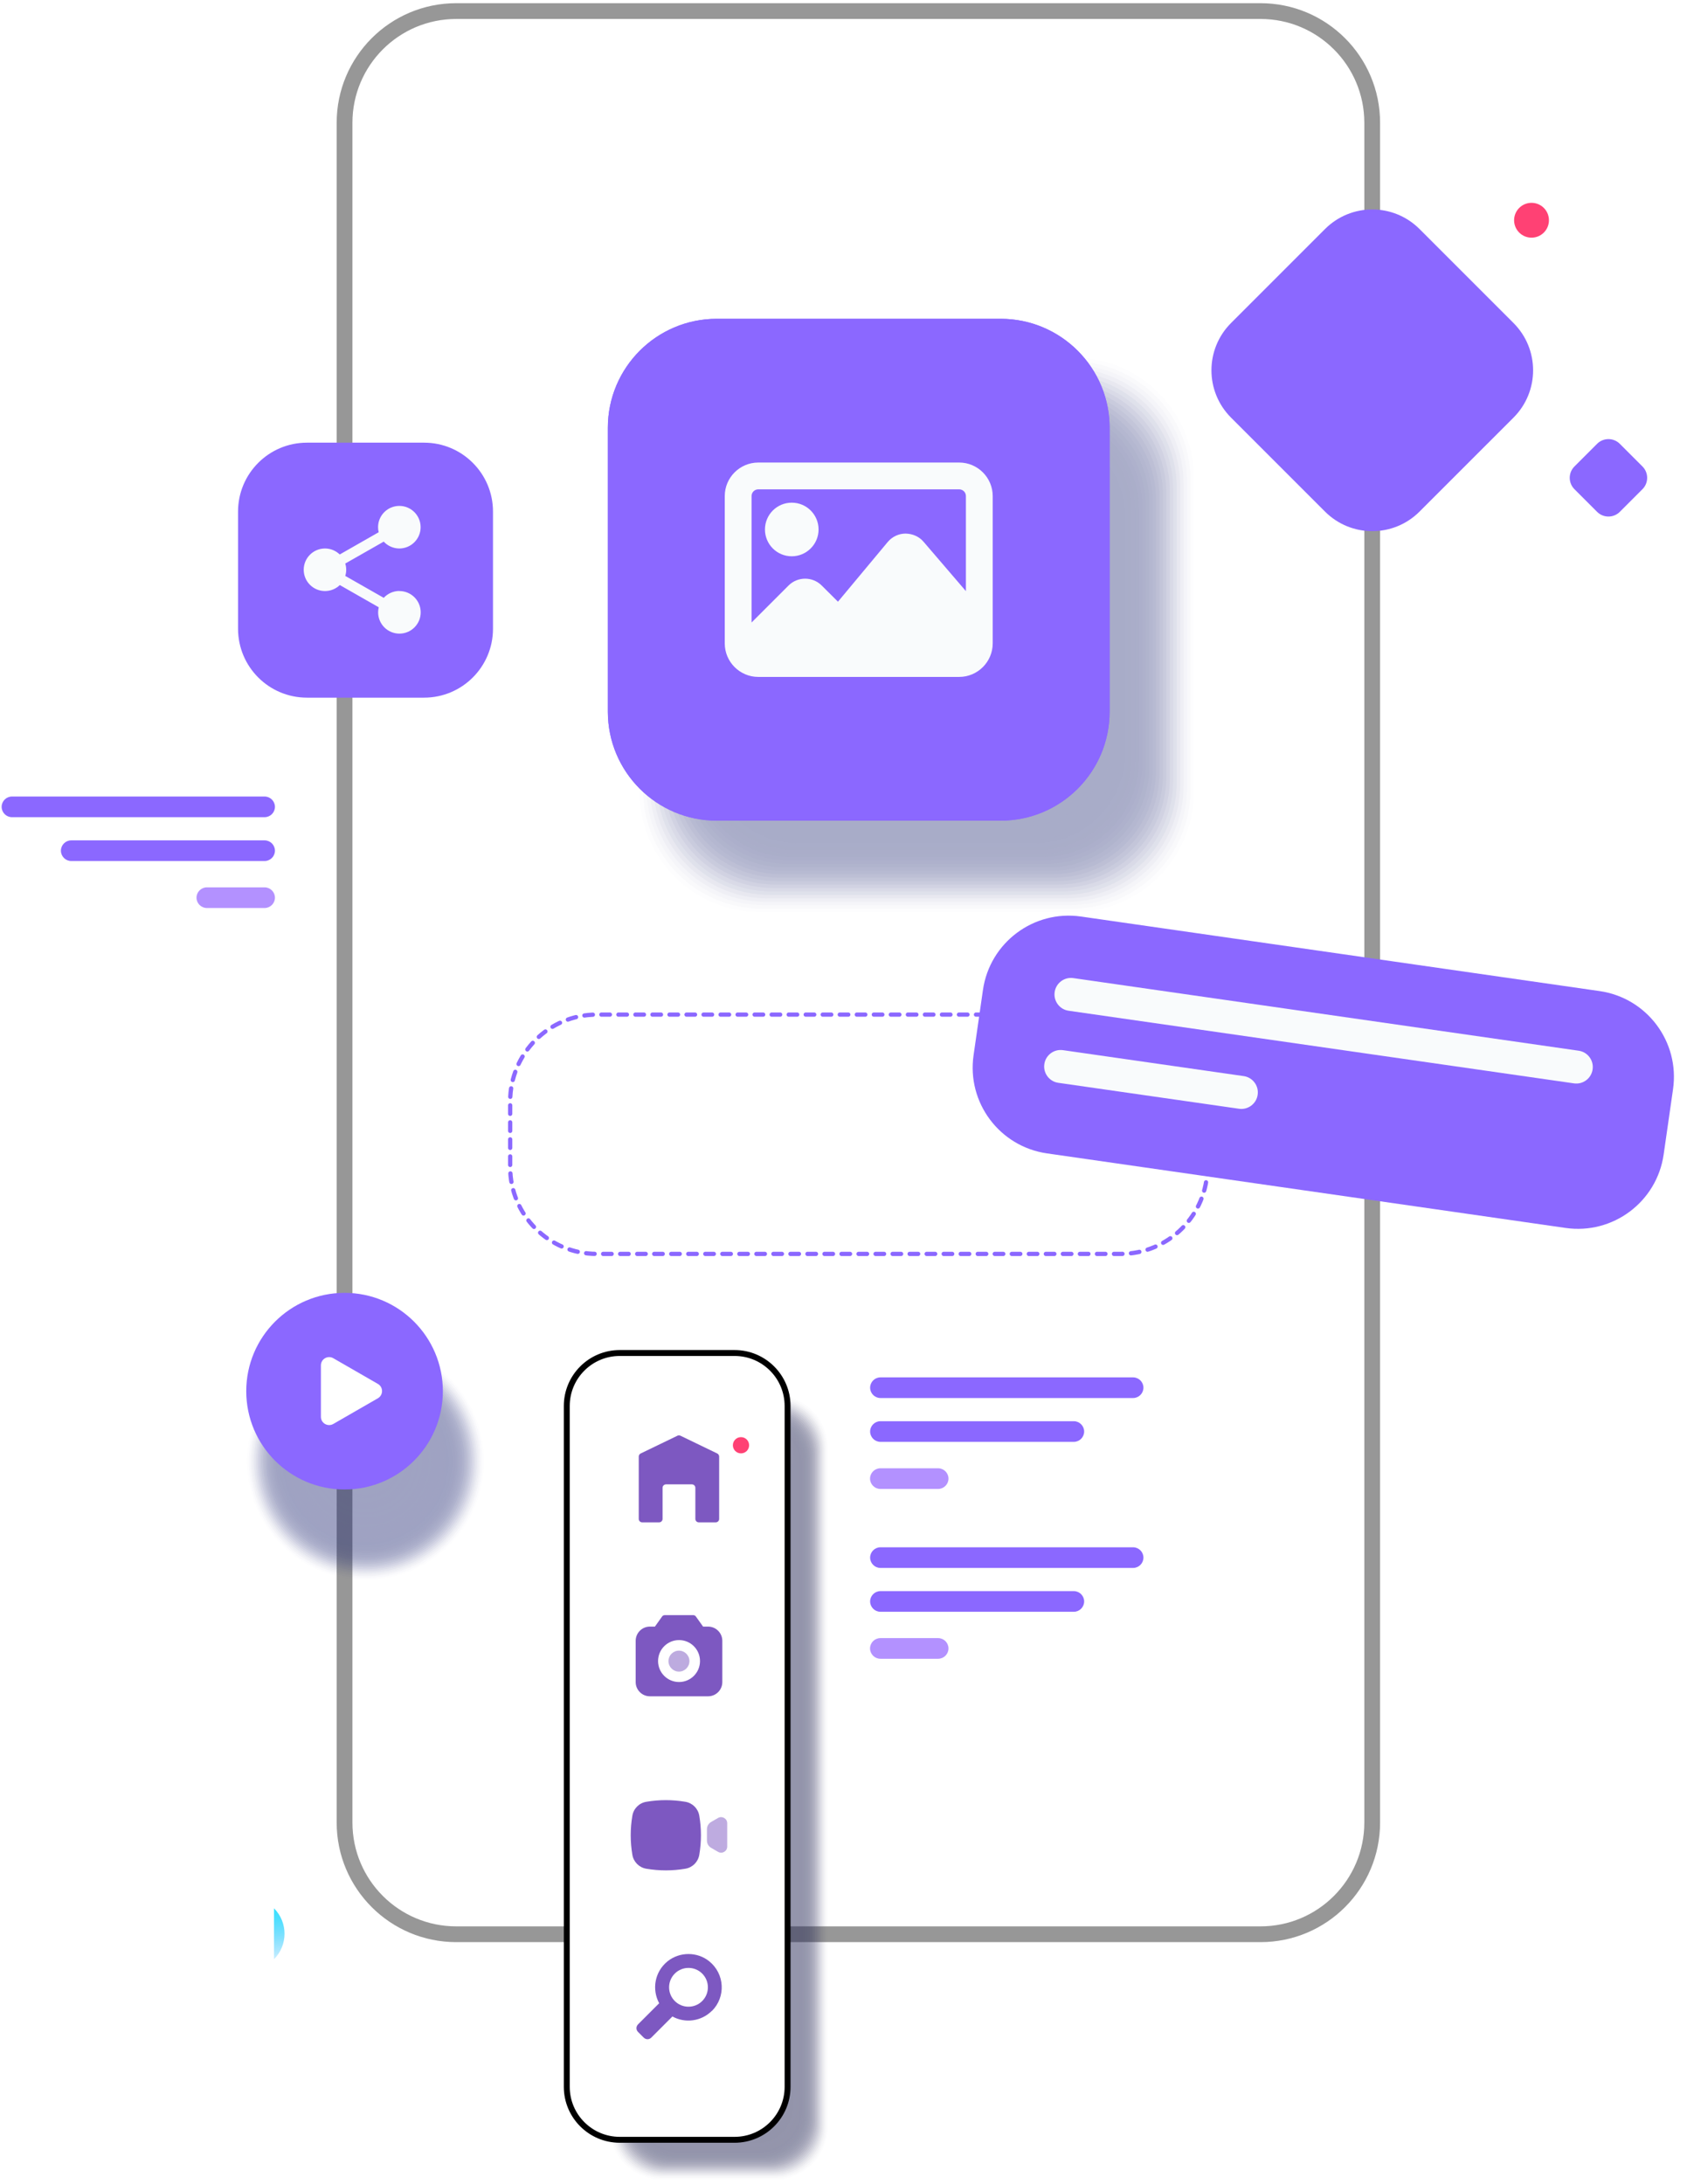 <svg width="214" height="277" viewBox="0 0 214 277" fill="none" xmlns="http://www.w3.org/2000/svg">
<path opacity="0.41" d="M159.897 1.405H57.877C50.051 1.405 43.707 7.749 43.707 15.575V231.155C43.707 238.981 50.051 245.325 57.877 245.325H159.897C167.723 245.325 174.067 238.981 174.067 231.155V15.575C174.067 7.749 167.723 1.405 159.897 1.405Z" stroke="black" stroke-width="2" stroke-miterlimit="10"/>
<path d="M168.079 29.05L156.158 40.972C152.846 44.284 152.846 49.653 156.158 52.965L168.079 64.886C171.391 68.198 176.76 68.198 180.072 64.886L191.994 52.965C195.305 49.653 195.305 44.284 191.994 40.972L180.072 29.05C176.76 25.738 171.391 25.738 168.079 29.05Z" fill="#8B68FF"/>
<path d="M202.593 56.291L199.722 59.162C198.925 59.958 198.925 61.25 199.722 62.047L202.593 64.918C203.39 65.714 204.681 65.714 205.478 64.918L208.349 62.047C209.145 61.25 209.145 59.958 208.349 59.162L205.478 56.291C204.681 55.494 203.39 55.494 202.593 56.291Z" fill="#8B68FF"/>
<path d="M34.757 242.035C36.537 243.815 36.537 246.705 34.757 248.495V242.035Z" fill="url(#paint0_linear_420_1982)"/>
<g style="mix-blend-mode:multiply" opacity="0.39">
<path opacity="0.02" d="M136.177 45.365H96.397C87.964 45.365 81.127 52.202 81.127 60.635V100.415C81.127 108.848 87.964 115.685 96.397 115.685H136.177C144.611 115.685 151.447 108.848 151.447 100.415V60.635C151.447 52.202 144.611 45.365 136.177 45.365Z" fill="#212972"/>
<path opacity="0.04" d="M135.937 45.805H96.647C88.319 45.805 81.567 52.557 81.567 60.885V100.175C81.567 108.504 88.319 115.255 96.647 115.255H135.937C144.266 115.255 151.017 108.504 151.017 100.175V60.885C151.017 52.557 144.266 45.805 135.937 45.805Z" fill="#212972"/>
<path opacity="0.06" d="M135.687 46.235H96.897C88.674 46.235 82.007 52.902 82.007 61.125V99.915C82.007 108.139 88.674 114.805 96.897 114.805H135.687C143.911 114.805 150.577 108.139 150.577 99.915V61.125C150.577 52.902 143.911 46.235 135.687 46.235Z" fill="#212972"/>
<path opacity="0.08" d="M135.437 46.675H97.137C89.019 46.675 82.437 53.257 82.437 61.375V99.675C82.437 107.794 89.019 114.375 97.137 114.375H135.437C143.556 114.375 150.137 107.794 150.137 99.675V61.375C150.137 53.257 143.556 46.675 135.437 46.675Z" fill="#212972"/>
<path opacity="0.1" d="M135.197 47.115H97.387C89.374 47.115 82.877 53.611 82.877 61.625V99.435C82.877 107.449 89.374 113.945 97.387 113.945H135.197C143.211 113.945 149.707 107.449 149.707 99.435V61.625C149.707 53.611 143.211 47.115 135.197 47.115Z" fill="#212972"/>
<path opacity="0.12" d="M134.957 47.545H97.637C89.728 47.545 83.317 53.956 83.317 61.865V99.185C83.317 107.094 89.728 113.505 97.637 113.505H134.957C142.866 113.505 149.277 107.094 149.277 99.185V61.865C149.277 53.956 142.866 47.545 134.957 47.545Z" fill="#212972"/>
<path opacity="0.14" d="M134.697 47.985H97.877C90.073 47.985 83.747 54.311 83.747 62.115V98.935C83.747 106.739 90.073 113.065 97.877 113.065H134.697C142.501 113.065 148.827 106.739 148.827 98.935V62.115C148.827 54.311 142.501 47.985 134.697 47.985Z" fill="#212972"/>
<path opacity="0.16" d="M134.457 48.415H98.127C90.428 48.415 84.187 54.656 84.187 62.355V98.685C84.187 106.384 90.428 112.625 98.127 112.625H134.457C142.156 112.625 148.397 106.384 148.397 98.685V62.355C148.397 54.656 142.156 48.415 134.457 48.415Z" fill="#212972"/>
<path opacity="0.18" d="M134.207 48.855H98.367C90.773 48.855 84.617 55.011 84.617 62.605V98.445C84.617 106.039 90.773 112.195 98.367 112.195H134.207C141.801 112.195 147.957 106.039 147.957 98.445V62.605C147.957 55.011 141.801 48.855 134.207 48.855Z" fill="#212972"/>
<path opacity="0.2" d="M133.967 49.295H98.617C91.128 49.295 85.057 55.366 85.057 62.855V98.205C85.057 105.694 91.128 111.765 98.617 111.765H133.967C141.456 111.765 147.527 105.694 147.527 98.205V62.855C147.527 55.366 141.456 49.295 133.967 49.295Z" fill="#212972"/>
<path opacity="0.22" d="M98.867 49.725H133.717C141.097 49.725 147.087 55.715 147.087 63.095V97.945C147.087 105.325 141.097 111.315 133.717 111.315H98.867C91.487 111.315 85.497 105.325 85.497 97.945V63.095C85.497 55.715 91.487 49.725 98.867 49.725Z" fill="#212972"/>
<path opacity="0.24" d="M133.467 50.165H99.107C91.828 50.165 85.927 56.066 85.927 63.345V97.705C85.927 104.984 91.828 110.885 99.107 110.885H133.467C140.746 110.885 146.647 104.984 146.647 97.705V63.345C146.647 56.066 140.746 50.165 133.467 50.165Z" fill="#212972"/>
<path opacity="0.25" d="M133.227 50.605H99.357C92.183 50.605 86.367 56.421 86.367 63.595V97.465C86.367 104.639 92.183 110.455 99.357 110.455H133.227C140.401 110.455 146.217 104.639 146.217 97.465V63.595C146.217 56.421 140.401 50.605 133.227 50.605Z" fill="#212972"/>
<path opacity="0.27" d="M132.987 51.035H99.607C92.538 51.035 86.807 56.766 86.807 63.835V97.215C86.807 104.284 92.538 110.015 99.607 110.015H132.987C140.056 110.015 145.787 104.284 145.787 97.215V63.835C145.787 56.766 140.056 51.035 132.987 51.035Z" fill="#212972"/>
<path opacity="0.29" d="M132.727 51.475H99.847C92.883 51.475 87.237 57.121 87.237 64.085V96.965C87.237 103.929 92.883 109.575 99.847 109.575H132.727C139.691 109.575 145.337 103.929 145.337 96.965V64.085C145.337 57.121 139.691 51.475 132.727 51.475Z" fill="#212972"/>
<path opacity="0.31" d="M132.477 51.905H100.107C93.242 51.905 87.677 57.47 87.677 64.335V96.705C87.677 103.57 93.242 109.135 100.107 109.135H132.477C139.342 109.135 144.907 103.57 144.907 96.705V64.335C144.907 57.47 139.342 51.905 132.477 51.905Z" fill="#212972"/>
<path opacity="0.33" d="M132.227 52.345H100.347C93.587 52.345 88.107 57.825 88.107 64.585V96.465C88.107 103.225 93.587 108.705 100.347 108.705H132.227C138.987 108.705 144.467 103.225 144.467 96.465V64.585C144.467 57.825 138.987 52.345 132.227 52.345Z" fill="#212972"/>
<path opacity="0.35" d="M131.987 52.785H100.597C93.942 52.785 88.547 58.18 88.547 64.835V96.225C88.547 102.88 93.942 108.275 100.597 108.275H131.987C138.642 108.275 144.037 102.88 144.037 96.225V64.835C144.037 58.18 138.642 52.785 131.987 52.785Z" fill="#212972"/>
<path opacity="0.37" d="M131.737 53.215H100.847C94.297 53.215 88.987 58.525 88.987 65.075V95.965C88.987 102.515 94.297 107.825 100.847 107.825H131.737C138.287 107.825 143.597 102.515 143.597 95.965V65.075C143.597 58.525 138.287 53.215 131.737 53.215Z" fill="#212972"/>
<path opacity="0.39" d="M131.487 53.655H101.087C94.642 53.655 89.417 58.88 89.417 65.325V95.725C89.417 102.17 94.642 107.395 101.087 107.395H131.487C137.932 107.395 143.157 102.17 143.157 95.725V65.325C143.157 58.88 137.932 53.655 131.487 53.655Z" fill="#212972"/>
<path opacity="0.41" d="M131.247 54.095H101.337C94.997 54.095 89.857 59.235 89.857 65.575V95.485C89.857 101.825 94.997 106.965 101.337 106.965H131.247C137.587 106.965 142.727 101.825 142.727 95.485V65.575C142.727 59.235 137.587 54.095 131.247 54.095Z" fill="#212972"/>
<path opacity="0.43" d="M131.007 54.525H101.587C95.352 54.525 90.297 59.58 90.297 65.815V95.235C90.297 101.47 95.352 106.525 101.587 106.525H131.007C137.242 106.525 142.297 101.47 142.297 95.235V65.815C142.297 59.58 137.242 54.525 131.007 54.525Z" fill="#212972"/>
<path opacity="0.45" d="M130.747 54.965H101.827C95.697 54.965 90.727 59.935 90.727 66.065V94.985C90.727 101.115 95.697 106.085 101.827 106.085H130.747C136.878 106.085 141.847 101.115 141.847 94.985V66.065C141.847 59.935 136.878 54.965 130.747 54.965Z" fill="#212972"/>
<path opacity="0.47" d="M130.507 55.395H102.077C96.052 55.395 91.167 60.28 91.167 66.305V94.735C91.167 100.76 96.052 105.645 102.077 105.645H130.507C136.533 105.645 141.417 100.76 141.417 94.735V66.305C141.417 60.28 136.533 55.395 130.507 55.395Z" fill="#212972"/>
<path opacity="0.49" d="M130.257 55.835H102.317C96.397 55.835 91.597 60.635 91.597 66.555V94.495C91.597 100.416 96.397 105.215 102.317 105.215H130.257C136.178 105.215 140.977 100.416 140.977 94.495V66.555C140.977 60.635 136.178 55.835 130.257 55.835Z" fill="#212972"/>
<path opacity="0.51" d="M130.017 56.275H102.567C96.752 56.275 92.037 60.989 92.037 66.805V94.255C92.037 100.071 96.752 104.785 102.567 104.785H130.017C135.833 104.785 140.547 100.071 140.547 94.255V66.805C140.547 60.989 135.833 56.275 130.017 56.275Z" fill="#212972"/>
<path opacity="0.53" d="M129.767 56.705H102.817C97.107 56.705 92.477 61.334 92.477 67.045V93.995C92.477 99.706 97.107 104.335 102.817 104.335H129.767C135.478 104.335 140.107 99.706 140.107 93.995V67.045C140.107 61.334 135.478 56.705 129.767 56.705Z" fill="#212972"/>
<path opacity="0.55" d="M129.517 57.145H103.057C97.451 57.145 92.907 61.689 92.907 67.295V93.755C92.907 99.361 97.451 103.905 103.057 103.905H129.517C135.123 103.905 139.667 99.361 139.667 93.755V67.295C139.667 61.689 135.123 57.145 129.517 57.145Z" fill="#212972"/>
<path opacity="0.57" d="M129.277 57.585H103.307C97.806 57.585 93.347 62.044 93.347 67.545V93.515C93.347 99.016 97.806 103.475 103.307 103.475H129.277C134.778 103.475 139.237 99.016 139.237 93.515V67.545C139.237 62.044 134.778 57.585 129.277 57.585Z" fill="#212972"/>
<path opacity="0.59" d="M129.037 58.015H103.557C98.161 58.015 93.787 62.389 93.787 67.785V93.265C93.787 98.661 98.161 103.035 103.557 103.035H129.037C134.433 103.035 138.807 98.661 138.807 93.265V67.785C138.807 62.389 134.433 58.015 129.037 58.015Z" fill="#212972"/>
<path opacity="0.61" d="M128.787 58.455H103.797C98.506 58.455 94.217 62.744 94.217 68.035V93.025C94.217 98.316 98.506 102.605 103.797 102.605H128.787C134.078 102.605 138.367 98.316 138.367 93.025V68.035C138.367 62.744 134.078 58.455 128.787 58.455Z" fill="#212972"/>
<path opacity="0.63" d="M128.537 58.885H104.047C98.861 58.885 94.657 63.089 94.657 68.275V92.765C94.657 97.951 98.861 102.155 104.047 102.155H128.537C133.723 102.155 137.927 97.951 137.927 92.765V68.275C137.927 63.089 133.723 58.885 128.537 58.885Z" fill="#212972"/>
<path opacity="0.65" d="M128.277 59.325H104.297C99.211 59.325 95.087 63.449 95.087 68.535V92.515C95.087 97.602 99.211 101.725 104.297 101.725H128.277C133.364 101.725 137.487 97.602 137.487 92.515V68.535C137.487 63.449 133.364 59.325 128.277 59.325Z" fill="#212972"/>
<path opacity="0.67" d="M128.037 59.765H104.547C99.566 59.765 95.527 63.803 95.527 68.785V92.275C95.527 97.257 99.566 101.295 104.547 101.295H128.037C133.019 101.295 137.057 97.257 137.057 92.275V68.785C137.057 63.803 133.019 59.765 128.037 59.765Z" fill="#212972"/>
<path opacity="0.69" d="M127.797 60.195H104.797C99.921 60.195 95.967 64.148 95.967 69.025V92.025C95.967 96.902 99.921 100.855 104.797 100.855H127.797C132.674 100.855 136.627 96.902 136.627 92.025V69.025C136.627 64.148 132.674 60.195 127.797 60.195Z" fill="#212972"/>
<path opacity="0.71" d="M127.537 60.635H105.037C100.265 60.635 96.397 64.503 96.397 69.275V91.775C96.397 96.547 100.265 100.415 105.037 100.415H127.537C132.309 100.415 136.177 96.547 136.177 91.775V69.275C136.177 64.503 132.309 60.635 127.537 60.635Z" fill="#212972"/>
<path opacity="0.73" d="M127.297 61.075H105.287C100.62 61.075 96.837 64.858 96.837 69.525V91.535C96.837 96.202 100.62 99.985 105.287 99.985H127.297C131.964 99.985 135.747 96.202 135.747 91.535V69.525C135.747 64.858 131.964 61.075 127.297 61.075Z" fill="#212972"/>
<path opacity="0.75" d="M127.057 61.505H105.537C100.975 61.505 97.277 65.203 97.277 69.765V91.285C97.277 95.847 100.975 99.545 105.537 99.545H127.057C131.619 99.545 135.317 95.847 135.317 91.285V69.765C135.317 65.203 131.619 61.505 127.057 61.505Z" fill="#212972"/>
<path opacity="0.76" d="M126.807 61.945H105.777C101.32 61.945 97.707 65.558 97.707 70.015V91.045C97.707 95.502 101.32 99.115 105.777 99.115H126.807C131.264 99.115 134.877 95.502 134.877 91.045V70.015C134.877 65.558 131.264 61.945 126.807 61.945Z" fill="#212972"/>
<path opacity="0.78" d="M126.557 62.375H106.027C101.675 62.375 98.147 65.903 98.147 70.255V90.785C98.147 95.137 101.675 98.665 106.027 98.665H126.557C130.909 98.665 134.437 95.137 134.437 90.785V70.255C134.437 65.903 130.909 62.375 126.557 62.375Z" fill="#212972"/>
<path opacity="0.8" d="M126.307 62.815H106.267C102.02 62.815 98.577 66.258 98.577 70.505V90.545C98.577 94.792 102.02 98.235 106.267 98.235H126.307C130.554 98.235 133.997 94.792 133.997 90.545V70.505C133.997 66.258 130.554 62.815 126.307 62.815Z" fill="#212972"/>
<path opacity="0.82" d="M126.067 63.255H106.517C102.375 63.255 99.017 66.613 99.017 70.755V90.305C99.017 94.447 102.375 97.805 106.517 97.805H126.067C130.209 97.805 133.567 94.447 133.567 90.305V70.755C133.567 66.613 130.209 63.255 126.067 63.255Z" fill="#212972"/>
<path opacity="0.84" d="M125.827 63.685H106.767C102.73 63.685 99.457 66.958 99.457 70.995V90.055C99.457 94.092 102.73 97.365 106.767 97.365H125.827C129.864 97.365 133.137 94.092 133.137 90.055V70.995C133.137 66.958 129.864 63.685 125.827 63.685Z" fill="#212972"/>
<path opacity="0.86" d="M125.567 64.125H107.007C103.075 64.125 99.887 67.313 99.887 71.245V89.805C99.887 93.737 103.075 96.925 107.007 96.925H125.567C129.499 96.925 132.687 93.737 132.687 89.805V71.245C132.687 67.313 129.499 64.125 125.567 64.125Z" fill="#212972"/>
<path opacity="0.88" d="M125.327 64.565H107.257C103.43 64.565 100.327 67.668 100.327 71.495V89.565C100.327 93.392 103.43 96.495 107.257 96.495H125.327C129.154 96.495 132.257 93.392 132.257 89.565V71.495C132.257 67.668 129.154 64.565 125.327 64.565Z" fill="#212972"/>
<path opacity="0.9" d="M125.087 64.995H107.507C103.785 64.995 100.767 68.013 100.767 71.735V89.315C100.767 93.037 103.785 96.055 107.507 96.055H125.087C128.81 96.055 131.827 93.037 131.827 89.315V71.735C131.827 68.013 128.81 64.995 125.087 64.995Z" fill="#212972"/>
<path opacity="0.92" d="M124.837 65.435H107.747C104.13 65.435 101.197 68.368 101.197 71.985V89.075C101.197 92.692 104.13 95.625 107.747 95.625H124.837C128.455 95.625 131.387 92.692 131.387 89.075V71.985C131.387 68.368 128.455 65.435 124.837 65.435Z" fill="#212972"/>
<path opacity="0.94" d="M124.587 65.865H107.997C104.485 65.865 101.637 68.713 101.637 72.225V88.815C101.637 92.328 104.485 95.175 107.997 95.175H124.587C128.1 95.175 130.947 92.328 130.947 88.815V72.225C130.947 68.713 128.1 65.865 124.587 65.865Z" fill="#212972"/>
<path opacity="0.96" d="M124.337 66.305H108.237C104.83 66.305 102.067 69.067 102.067 72.475V88.575C102.067 91.983 104.83 94.745 108.237 94.745H124.337C127.745 94.745 130.507 91.983 130.507 88.575V72.475C130.507 69.067 127.745 66.305 124.337 66.305Z" fill="#212972"/>
<path opacity="0.98" d="M124.087 66.745H108.497C105.189 66.745 102.507 69.427 102.507 72.735V88.325C102.507 91.633 105.189 94.315 108.497 94.315H124.087C127.395 94.315 130.077 91.633 130.077 88.325V72.735C130.077 69.427 127.395 66.745 124.087 66.745Z" fill="#212972"/>
<path d="M123.847 67.175H108.747C105.544 67.175 102.947 69.772 102.947 72.975V88.075C102.947 91.278 105.544 93.875 108.747 93.875H123.847C127.05 93.875 129.647 91.278 129.647 88.075V72.975C129.647 69.772 127.05 67.175 123.847 67.175Z" fill="#212972"/>
</g>
<path d="M126.937 40.435H90.927C83.295 40.435 77.107 46.623 77.107 54.255V90.265C77.107 97.898 83.295 104.085 90.927 104.085H126.937C134.57 104.085 140.757 97.898 140.757 90.265V54.255C140.757 46.623 134.57 40.435 126.937 40.435Z" fill="#8B68FF"/>
<g filter="url(#filter0_f_420_1982)">
<path d="M126.937 40.435H90.927C83.295 40.435 77.107 46.623 77.107 54.255V90.265C77.107 97.898 83.295 104.085 90.927 104.085H126.937C134.57 104.085 140.757 97.898 140.757 90.265V54.255C140.757 46.623 134.57 40.435 126.937 40.435Z" fill="#8B68FF"/>
</g>
<path d="M100.437 70.555C102.307 70.555 103.837 69.035 103.837 67.155C103.837 65.275 102.317 63.755 100.437 63.755C98.557 63.755 97.037 65.275 97.037 67.155C97.037 69.035 98.557 70.555 100.437 70.555Z" fill="#F9FBFC"/>
<path d="M121.677 58.665H96.187C93.847 58.665 91.937 60.575 91.937 62.915V81.605C91.937 83.945 93.847 85.855 96.187 85.855H121.677C124.017 85.855 125.927 83.945 125.927 81.605V62.915C125.927 60.575 124.017 58.665 121.677 58.665ZM96.187 62.065H121.677C122.147 62.065 122.527 62.445 122.527 62.915V74.975L117.157 68.715C116.587 68.045 115.767 67.695 114.877 67.675C113.997 67.675 113.167 68.075 112.607 68.745L106.297 76.315L104.237 74.265C103.077 73.105 101.187 73.105 100.027 74.265L95.337 78.955V62.915C95.337 62.445 95.717 62.065 96.187 62.065Z" fill="#F9FBFC"/>
<path d="M53.797 56.145H38.937C34.11 56.145 30.197 60.058 30.197 64.885V79.745C30.197 84.572 34.11 88.485 38.937 88.485H53.797C58.624 88.485 62.537 84.572 62.537 79.745V64.885C62.537 60.058 58.624 56.145 53.797 56.145Z" fill="#8B68FF"/>
<path d="M50.657 74.955C49.877 74.955 49.167 75.295 48.677 75.825L43.797 73.045C43.877 72.795 43.917 72.535 43.917 72.265C43.917 71.995 43.877 71.725 43.797 71.475L48.677 68.695C49.167 69.225 49.877 69.565 50.657 69.565C52.147 69.565 53.357 68.355 53.357 66.865C53.357 65.375 52.147 64.165 50.657 64.165C49.167 64.165 47.957 65.375 47.957 66.865C47.957 67.085 47.987 67.295 48.037 67.505L43.097 70.325C42.607 69.855 41.947 69.565 41.227 69.565C39.737 69.565 38.527 70.775 38.527 72.265C38.527 73.755 39.737 74.965 41.227 74.965C41.957 74.965 42.617 74.675 43.107 74.205L48.047 77.025C47.997 77.235 47.967 77.445 47.967 77.665C47.967 79.155 49.177 80.365 50.667 80.365C52.157 80.365 53.367 79.155 53.367 77.665C53.367 76.175 52.157 74.965 50.667 74.965L50.657 74.955Z" fill="#F9FBFC"/>
<path d="M194.277 30.145C195.498 30.145 196.487 29.155 196.487 27.935C196.487 26.714 195.498 25.725 194.277 25.725C193.057 25.725 192.067 26.714 192.067 27.935C192.067 29.155 193.057 30.145 194.277 30.145Z" fill="#FF4174"/>
<g style="mix-blend-mode:multiply" opacity="0.43">
<path opacity="0.02" d="M46.367 200.375C54.662 200.375 61.387 193.65 61.387 185.355C61.387 177.06 54.662 170.335 46.367 170.335C38.072 170.335 31.347 177.06 31.347 185.355C31.347 193.65 38.072 200.375 46.367 200.375Z" fill="#212972"/>
<path opacity="0.04" d="M46.367 200.155C54.541 200.155 61.167 193.529 61.167 185.355C61.167 177.181 54.541 170.555 46.367 170.555C38.193 170.555 31.567 177.181 31.567 185.355C31.567 193.529 38.193 200.155 46.367 200.155Z" fill="#212972"/>
<path opacity="0.06" d="M46.367 199.925C54.414 199.925 60.937 193.402 60.937 185.355C60.937 177.308 54.414 170.785 46.367 170.785C38.32 170.785 31.797 177.308 31.797 185.355C31.797 193.402 38.32 199.925 46.367 199.925Z" fill="#212972"/>
<path opacity="0.08" d="M46.367 199.705C54.292 199.705 60.717 193.28 60.717 185.355C60.717 177.43 54.292 171.005 46.367 171.005C38.442 171.005 32.017 177.43 32.017 185.355C32.017 193.28 38.442 199.705 46.367 199.705Z" fill="#212972"/>
<path opacity="0.1" d="M46.367 199.485C54.171 199.485 60.497 193.159 60.497 185.355C60.497 177.551 54.171 171.225 46.367 171.225C38.563 171.225 32.237 177.551 32.237 185.355C32.237 193.159 38.563 199.485 46.367 199.485Z" fill="#212972"/>
<path opacity="0.12" d="M46.367 199.255C54.044 199.255 60.267 193.032 60.267 185.355C60.267 177.678 54.044 171.455 46.367 171.455C38.69 171.455 32.467 177.678 32.467 185.355C32.467 193.032 38.69 199.255 46.367 199.255Z" fill="#212972"/>
<path opacity="0.14" d="M46.367 199.035C53.922 199.035 60.047 192.91 60.047 185.355C60.047 177.8 53.922 171.675 46.367 171.675C38.812 171.675 32.687 177.8 32.687 185.355C32.687 192.91 38.812 199.035 46.367 199.035Z" fill="#212972"/>
<path opacity="0.16" d="M46.367 198.805C53.795 198.805 59.817 192.783 59.817 185.355C59.817 177.927 53.795 171.905 46.367 171.905C38.939 171.905 32.917 177.927 32.917 185.355C32.917 192.783 38.939 198.805 46.367 198.805Z" fill="#212972"/>
<path opacity="0.18" d="M46.367 198.585C53.674 198.585 59.597 192.662 59.597 185.355C59.597 178.048 53.674 172.125 46.367 172.125C39.06 172.125 33.137 178.048 33.137 185.355C33.137 192.662 39.06 198.585 46.367 198.585Z" fill="#212972"/>
<path opacity="0.2" d="M46.367 198.355C53.547 198.355 59.367 192.535 59.367 185.355C59.367 178.175 53.547 172.355 46.367 172.355C39.187 172.355 33.367 178.175 33.367 185.355C33.367 192.535 39.187 198.355 46.367 198.355Z" fill="#212972"/>
<path opacity="0.22" d="M46.367 198.135C53.425 198.135 59.147 192.413 59.147 185.355C59.147 178.297 53.425 172.575 46.367 172.575C39.309 172.575 33.587 178.297 33.587 185.355C33.587 192.413 39.309 198.135 46.367 198.135Z" fill="#212972"/>
<path opacity="0.24" d="M46.367 197.915C53.304 197.915 58.927 192.292 58.927 185.355C58.927 178.418 53.304 172.795 46.367 172.795C39.43 172.795 33.807 178.418 33.807 185.355C33.807 192.292 39.43 197.915 46.367 197.915Z" fill="#212972"/>
<path opacity="0.25" d="M46.367 197.685C53.177 197.685 58.697 192.165 58.697 185.355C58.697 178.545 53.177 173.025 46.367 173.025C39.557 173.025 34.037 178.545 34.037 185.355C34.037 192.165 39.557 197.685 46.367 197.685Z" fill="#212972"/>
<path opacity="0.27" d="M46.367 197.465C53.055 197.465 58.477 192.043 58.477 185.355C58.477 178.667 53.055 173.245 46.367 173.245C39.679 173.245 34.257 178.667 34.257 185.355C34.257 192.043 39.679 197.465 46.367 197.465Z" fill="#212972"/>
<path opacity="0.29" d="M46.367 197.235C52.928 197.235 58.247 191.916 58.247 185.355C58.247 178.794 52.928 173.475 46.367 173.475C39.806 173.475 34.487 178.794 34.487 185.355C34.487 191.916 39.806 197.235 46.367 197.235Z" fill="#212972"/>
<path opacity="0.31" d="M46.367 197.015C52.807 197.015 58.027 191.795 58.027 185.355C58.027 178.915 52.807 173.695 46.367 173.695C39.928 173.695 34.707 178.915 34.707 185.355C34.707 191.795 39.928 197.015 46.367 197.015Z" fill="#212972"/>
<path opacity="0.33" d="M46.367 196.785C52.68 196.785 57.797 191.668 57.797 185.355C57.797 179.042 52.68 173.925 46.367 173.925C40.054 173.925 34.937 179.042 34.937 185.355C34.937 191.668 40.054 196.785 46.367 196.785Z" fill="#212972"/>
<path opacity="0.35" d="M46.367 196.565C52.558 196.565 57.577 191.546 57.577 185.355C57.577 179.164 52.558 174.145 46.367 174.145C40.176 174.145 35.157 179.164 35.157 185.355C35.157 191.546 40.176 196.565 46.367 196.565Z" fill="#212972"/>
<path opacity="0.37" d="M46.367 196.345C52.437 196.345 57.357 191.425 57.357 185.355C57.357 179.285 52.437 174.365 46.367 174.365C40.297 174.365 35.377 179.285 35.377 185.355C35.377 191.425 40.297 196.345 46.367 196.345Z" fill="#212972"/>
<path opacity="0.39" d="M46.367 196.115C52.31 196.115 57.127 191.298 57.127 185.355C57.127 179.413 52.31 174.595 46.367 174.595C40.425 174.595 35.607 179.413 35.607 185.355C35.607 191.298 40.425 196.115 46.367 196.115Z" fill="#212972"/>
<path opacity="0.41" d="M46.367 195.895C52.188 195.895 56.907 191.176 56.907 185.355C56.907 179.534 52.188 174.815 46.367 174.815C40.546 174.815 35.827 179.534 35.827 185.355C35.827 191.176 40.546 195.895 46.367 195.895Z" fill="#212972"/>
<path opacity="0.43" d="M46.367 195.665C52.061 195.665 56.677 191.049 56.677 185.355C56.677 179.661 52.061 175.045 46.367 175.045C40.673 175.045 36.057 179.661 36.057 185.355C36.057 191.049 40.673 195.665 46.367 195.665Z" fill="#212972"/>
<path opacity="0.45" d="M46.367 195.445C51.94 195.445 56.457 190.928 56.457 185.355C56.457 179.783 51.94 175.265 46.367 175.265C40.794 175.265 36.277 179.783 36.277 185.355C36.277 190.928 40.794 195.445 46.367 195.445Z" fill="#212972"/>
<path opacity="0.47" d="M46.367 195.225C51.818 195.225 56.237 190.806 56.237 185.355C56.237 179.904 51.818 175.485 46.367 175.485C40.916 175.485 36.497 179.904 36.497 185.355C36.497 190.806 40.916 195.225 46.367 195.225Z" fill="#212972"/>
<path opacity="0.49" d="M46.367 194.995C51.691 194.995 56.007 190.679 56.007 185.355C56.007 180.031 51.691 175.715 46.367 175.715C41.043 175.715 36.727 180.031 36.727 185.355C36.727 190.679 41.043 194.995 46.367 194.995Z" fill="#212972"/>
<path opacity="0.51" d="M46.367 194.775C51.57 194.775 55.787 190.558 55.787 185.355C55.787 180.153 51.57 175.935 46.367 175.935C41.165 175.935 36.947 180.153 36.947 185.355C36.947 190.558 41.165 194.775 46.367 194.775Z" fill="#212972"/>
<path opacity="0.53" d="M46.367 194.545C51.443 194.545 55.557 190.431 55.557 185.355C55.557 180.28 51.443 176.165 46.367 176.165C41.292 176.165 37.177 180.28 37.177 185.355C37.177 190.431 41.292 194.545 46.367 194.545Z" fill="#212972"/>
<path opacity="0.55" d="M46.367 194.325C51.321 194.325 55.337 190.309 55.337 185.355C55.337 180.401 51.321 176.385 46.367 176.385C41.413 176.385 37.397 180.401 37.397 185.355C37.397 190.309 41.413 194.325 46.367 194.325Z" fill="#212972"/>
<path opacity="0.57" d="M46.367 194.095C51.194 194.095 55.107 190.182 55.107 185.355C55.107 180.528 51.194 176.615 46.367 176.615C41.54 176.615 37.627 180.528 37.627 185.355C37.627 190.182 41.54 194.095 46.367 194.095Z" fill="#212972"/>
<path opacity="0.59" d="M46.367 193.875C51.073 193.875 54.887 190.061 54.887 185.355C54.887 180.65 51.073 176.835 46.367 176.835C41.662 176.835 37.847 180.65 37.847 185.355C37.847 190.061 41.662 193.875 46.367 193.875Z" fill="#212972"/>
<path opacity="0.61" d="M46.367 193.655C50.951 193.655 54.667 189.939 54.667 185.355C54.667 180.771 50.951 177.055 46.367 177.055C41.783 177.055 38.067 180.771 38.067 185.355C38.067 189.939 41.783 193.655 46.367 193.655Z" fill="#212972"/>
<path opacity="0.63" d="M46.367 193.425C50.824 193.425 54.437 189.812 54.437 185.355C54.437 180.898 50.824 177.285 46.367 177.285C41.91 177.285 38.297 180.898 38.297 185.355C38.297 189.812 41.91 193.425 46.367 193.425Z" fill="#212972"/>
<path opacity="0.65" d="M46.367 193.205C50.703 193.205 54.217 189.691 54.217 185.355C54.217 181.02 50.703 177.505 46.367 177.505C42.032 177.505 38.517 181.02 38.517 185.355C38.517 189.691 42.032 193.205 46.367 193.205Z" fill="#212972"/>
<path opacity="0.67" d="M46.367 192.975C50.575 192.975 53.987 189.564 53.987 185.355C53.987 181.147 50.575 177.735 46.367 177.735C42.159 177.735 38.747 181.147 38.747 185.355C38.747 189.564 42.159 192.975 46.367 192.975Z" fill="#212972"/>
<path opacity="0.69" d="M46.367 192.755C50.454 192.755 53.767 189.442 53.767 185.355C53.767 181.268 50.454 177.955 46.367 177.955C42.28 177.955 38.967 181.268 38.967 185.355C38.967 189.442 42.28 192.755 46.367 192.755Z" fill="#212972"/>
<path opacity="0.71" d="M46.367 192.525C50.327 192.525 53.537 189.315 53.537 185.355C53.537 181.395 50.327 178.185 46.367 178.185C42.407 178.185 39.197 181.395 39.197 185.355C39.197 189.315 42.407 192.525 46.367 192.525Z" fill="#212972"/>
<path opacity="0.73" d="M46.367 192.305C50.206 192.305 53.317 189.194 53.317 185.355C53.317 181.517 50.206 178.405 46.367 178.405C42.529 178.405 39.417 181.517 39.417 185.355C39.417 189.194 42.529 192.305 46.367 192.305Z" fill="#212972"/>
<path opacity="0.75" d="M46.367 192.085C50.084 192.085 53.097 189.072 53.097 185.355C53.097 181.638 50.084 178.625 46.367 178.625C42.65 178.625 39.637 181.638 39.637 185.355C39.637 189.072 42.65 192.085 46.367 192.085Z" fill="#212972"/>
<path opacity="0.76" d="M52.867 185.355C52.867 188.945 49.957 191.855 46.367 191.855C42.777 191.855 39.867 188.945 39.867 185.355C39.867 181.765 42.777 178.855 46.367 178.855C49.957 178.855 52.867 181.765 52.867 185.355Z" fill="#212972"/>
<path opacity="0.78" d="M52.637 185.355C52.637 188.825 49.827 191.635 46.357 191.635C42.887 191.635 40.077 188.825 40.077 185.355C40.077 181.885 42.887 179.075 46.357 179.075C49.827 179.075 52.637 181.885 52.637 185.355Z" fill="#212972"/>
<path opacity="0.8" d="M52.417 185.355C52.417 188.695 49.707 191.405 46.367 191.405C43.027 191.405 40.317 188.695 40.317 185.355C40.317 182.015 43.027 179.305 46.367 179.305C49.707 179.305 52.417 182.015 52.417 185.355Z" fill="#212972"/>
<path opacity="0.82" d="M52.197 185.355C52.197 188.575 49.587 191.185 46.367 191.185C43.147 191.185 40.537 188.575 40.537 185.355C40.537 182.135 43.147 179.525 46.367 179.525C49.587 179.525 52.197 182.135 52.197 185.355Z" fill="#212972"/>
<path opacity="0.84" d="M51.967 185.355C51.967 188.455 49.457 190.965 46.357 190.965C43.257 190.965 40.747 188.455 40.747 185.355C40.747 182.255 43.257 179.745 46.357 179.745C49.457 179.745 51.967 182.255 51.967 185.355Z" fill="#212972"/>
<path opacity="0.86" d="M51.747 185.355C51.747 188.325 49.337 190.735 46.367 190.735C43.397 190.735 40.987 188.325 40.987 185.355C40.987 182.385 43.397 179.975 46.367 179.975C49.337 179.975 51.747 182.385 51.747 185.355Z" fill="#212972"/>
<path opacity="0.88" d="M51.517 185.355C51.517 188.205 49.207 190.515 46.357 190.515C43.507 190.515 41.197 188.205 41.197 185.355C41.197 182.505 43.507 180.195 46.357 180.195C49.207 180.195 51.517 182.505 51.517 185.355Z" fill="#212972"/>
<path opacity="0.9" d="M51.297 185.355C51.297 188.075 49.087 190.285 46.367 190.285C43.647 190.285 41.437 188.075 41.437 185.355C41.437 182.635 43.647 180.425 46.367 180.425C49.087 180.425 51.297 182.635 51.297 185.355Z" fill="#212972"/>
<path opacity="0.92" d="M51.077 185.355C51.077 187.955 48.967 190.065 46.367 190.065C43.767 190.065 41.657 187.955 41.657 185.355C41.657 182.755 43.767 180.645 46.367 180.645C48.967 180.645 51.077 182.755 51.077 185.355Z" fill="#212972"/>
<path opacity="0.94" d="M50.847 185.355C50.847 187.835 48.837 189.835 46.367 189.835C43.897 189.835 41.887 187.825 41.887 185.355C41.887 182.885 43.897 180.875 46.367 180.875C48.837 180.875 50.847 182.885 50.847 185.355Z" fill="#212972"/>
<path opacity="0.96" d="M50.627 185.355C50.627 187.705 48.717 189.615 46.367 189.615C44.017 189.615 42.107 187.705 42.107 185.355C42.107 183.005 44.017 181.095 46.367 181.095C48.717 181.095 50.627 183.005 50.627 185.355Z" fill="#212972"/>
<path opacity="0.98" d="M50.397 185.355C50.397 187.585 48.587 189.395 46.357 189.395C44.127 189.395 42.317 187.585 42.317 185.355C42.317 183.125 44.127 181.315 46.357 181.315C48.587 181.315 50.397 183.125 50.397 185.355Z" fill="#212972"/>
<path d="M50.177 185.355C50.177 187.455 48.467 189.165 46.367 189.165C44.267 189.165 42.557 187.455 42.557 185.355C42.557 183.255 44.267 181.545 46.367 181.545C48.467 181.545 50.177 183.255 50.177 185.355Z" fill="#212972"/>
</g>
<path d="M43.707 188.915C50.594 188.915 56.177 183.332 56.177 176.445C56.177 169.558 50.594 163.975 43.707 163.975C36.82 163.975 31.237 169.558 31.237 176.445C31.237 183.332 36.82 188.915 43.707 188.915Z" fill="#8B68FF"/>
<path d="M40.707 176.445V173.175C40.707 172.365 41.577 171.865 42.277 172.265L45.107 173.895L47.937 175.525C48.637 175.925 48.637 176.935 47.937 177.345L45.107 178.975L42.277 180.605C41.577 181.005 40.707 180.505 40.707 179.695V176.425V176.445Z" fill="white"/>
<path d="M1.517 103.645H33.567C34.287 103.645 34.877 103.055 34.877 102.335C34.877 101.615 34.287 101.025 33.567 101.025H1.517C0.797 101.025 0.207 101.615 0.207 102.335C0.207 103.055 0.797 103.645 1.517 103.645Z" fill="#8B68FF"/>
<path d="M9.037 109.205H33.567C34.287 109.205 34.877 108.615 34.877 107.895C34.877 107.175 34.287 106.585 33.567 106.585H9.037C8.317 106.585 7.727 107.175 7.727 107.895C7.727 108.615 8.317 109.205 9.037 109.205Z" fill="#8B68FF"/>
<path d="M26.237 115.165H33.567C34.287 115.165 34.877 114.575 34.877 113.855C34.877 113.135 34.287 112.545 33.567 112.545H26.237C25.517 112.545 24.927 113.135 24.927 113.855C24.927 114.575 25.517 115.165 26.237 115.165Z" fill="#B391FF"/>
<g style="mix-blend-mode:multiply" opacity="0.5">
<path opacity="0.02" d="M98.347 176.985H83.957C80.296 176.985 77.327 179.953 77.327 183.615V269.775C77.327 273.437 80.296 276.405 83.957 276.405H98.347C102.009 276.405 104.977 273.437 104.977 269.775V183.615C104.977 179.953 102.009 176.985 98.347 176.985Z" fill="#282A57"/>
<path opacity="0.04" d="M84.057 177.175H98.267C101.877 177.175 104.817 180.105 104.817 183.725V269.685C104.817 273.295 101.887 276.235 98.267 276.235H84.057C80.447 276.235 77.507 273.305 77.507 269.685V183.725C77.507 180.115 80.437 177.175 84.057 177.175Z" fill="#282A57"/>
<path opacity="0.06" d="M98.167 177.355H84.137C80.569 177.355 77.677 180.247 77.677 183.815V269.585C77.677 273.153 80.569 276.045 84.137 276.045H98.167C101.735 276.045 104.627 273.153 104.627 269.585V183.815C104.627 180.247 101.735 177.355 98.167 177.355Z" fill="#282A57"/>
<path opacity="0.08" d="M98.077 177.535H84.237C80.714 177.535 77.857 180.391 77.857 183.915V269.485C77.857 273.008 80.714 275.865 84.237 275.865H98.077C101.601 275.865 104.457 273.008 104.457 269.485V183.915C104.457 180.391 101.601 177.535 98.077 177.535Z" fill="#282A57"/>
<path opacity="0.1" d="M97.987 177.715H84.337C80.858 177.715 78.037 180.536 78.037 184.015V269.375C78.037 272.854 80.858 275.675 84.337 275.675H97.987C101.467 275.675 104.287 272.854 104.287 269.375V184.015C104.287 180.536 101.467 177.715 97.987 177.715Z" fill="#282A57"/>
<path opacity="0.12" d="M97.897 177.905H84.417C80.987 177.905 78.207 180.685 78.207 184.115V269.295C78.207 272.725 80.987 275.505 84.417 275.505H97.897C101.327 275.505 104.107 272.725 104.107 269.295V184.115C104.107 180.685 101.327 177.905 97.897 177.905Z" fill="#282A57"/>
<path opacity="0.14" d="M97.807 178.085H84.517C81.132 178.085 78.387 180.829 78.387 184.215V269.185C78.387 272.57 81.132 275.315 84.517 275.315H97.807C101.193 275.315 103.937 272.57 103.937 269.185V184.215C103.937 180.829 101.193 178.085 97.807 178.085Z" fill="#282A57"/>
<path opacity="0.16" d="M97.717 178.265H84.597C81.261 178.265 78.557 180.969 78.557 184.305V269.095C78.557 272.431 81.261 275.135 84.597 275.135H97.717C101.053 275.135 103.757 272.431 103.757 269.095V184.305C103.757 180.969 101.053 178.265 97.717 178.265Z" fill="#282A57"/>
<path opacity="0.18" d="M97.627 178.445H84.697C81.406 178.445 78.737 181.113 78.737 184.405V268.985C78.737 272.277 81.406 274.945 84.697 274.945H97.627C100.919 274.945 103.587 272.277 103.587 268.985V184.405C103.587 181.113 100.919 178.445 97.627 178.445Z" fill="#282A57"/>
<path opacity="0.2" d="M97.537 178.635H84.777C81.535 178.635 78.907 181.263 78.907 184.505V268.905C78.907 272.147 81.535 274.775 84.777 274.775H97.537C100.779 274.775 103.407 272.147 103.407 268.905V184.505C103.407 181.263 100.779 178.635 97.537 178.635Z" fill="#282A57"/>
<path opacity="0.22" d="M97.447 178.815H84.877C81.679 178.815 79.087 181.407 79.087 184.605V268.795C79.087 271.993 81.679 274.585 84.877 274.585H97.447C100.645 274.585 103.237 271.993 103.237 268.795V184.605C103.237 181.407 100.645 178.815 97.447 178.815Z" fill="#282A57"/>
<path opacity="0.24" d="M97.347 178.995H84.967C81.814 178.995 79.257 181.551 79.257 184.705V268.695C79.257 271.848 81.814 274.405 84.967 274.405H97.347C100.501 274.405 103.057 271.848 103.057 268.695V184.705C103.057 181.551 100.501 178.995 97.347 178.995Z" fill="#282A57"/>
<path opacity="0.25" d="M97.267 179.185H85.057C81.953 179.185 79.437 181.701 79.437 184.805V268.605C79.437 271.709 81.953 274.225 85.057 274.225H97.267C100.371 274.225 102.887 271.709 102.887 268.605V184.805C102.887 181.701 100.371 179.185 97.267 179.185Z" fill="#282A57"/>
<path opacity="0.27" d="M97.157 179.365H85.147C82.088 179.365 79.607 181.845 79.607 184.905V268.505C79.607 271.565 82.088 274.045 85.147 274.045H97.157C100.217 274.045 102.697 271.565 102.697 268.505V184.905C102.697 181.845 100.217 179.365 97.157 179.365Z" fill="#282A57"/>
<path opacity="0.29" d="M97.077 179.545H85.237C82.227 179.545 79.787 181.985 79.787 184.995V268.405C79.787 271.415 82.227 273.855 85.237 273.855H97.077C100.087 273.855 102.527 271.415 102.527 268.405V184.995C102.527 181.985 100.087 179.545 97.077 179.545Z" fill="#282A57"/>
<path opacity="0.31" d="M96.977 179.725H85.327C82.361 179.725 79.957 182.129 79.957 185.095V268.295C79.957 271.261 82.361 273.665 85.327 273.665H96.977C99.943 273.665 102.347 271.261 102.347 268.295V185.095C102.347 182.129 99.943 179.725 96.977 179.725Z" fill="#282A57"/>
<path opacity="0.33" d="M96.887 179.915H85.427C82.506 179.915 80.137 182.283 80.137 185.205V268.205C80.137 271.126 82.506 273.495 85.427 273.495H96.887C99.809 273.495 102.177 271.126 102.177 268.205V185.205C102.177 182.283 99.809 179.915 96.887 179.915Z" fill="#282A57"/>
<path opacity="0.35" d="M96.807 180.095H85.517C82.645 180.095 80.317 182.423 80.317 185.295V268.105C80.317 270.977 82.645 273.305 85.517 273.305H96.807C99.679 273.305 102.007 270.977 102.007 268.105V185.295C102.007 182.423 99.679 180.095 96.807 180.095Z" fill="#282A57"/>
<path opacity="0.37" d="M96.707 180.275H85.607C82.779 180.275 80.487 182.567 80.487 185.395V268.005C80.487 270.833 82.779 273.125 85.607 273.125H96.707C99.535 273.125 101.827 270.833 101.827 268.005V185.395C101.827 182.567 99.535 180.275 96.707 180.275Z" fill="#282A57"/>
<path opacity="0.39" d="M96.627 180.455H85.697C82.919 180.455 80.667 182.707 80.667 185.485V267.905C80.667 270.683 82.919 272.935 85.697 272.935H96.627C99.405 272.935 101.657 270.683 101.657 267.905V185.485C101.657 182.707 99.405 180.455 96.627 180.455Z" fill="#282A57"/>
<path opacity="0.41" d="M96.527 180.645H85.787C83.053 180.645 80.837 182.861 80.837 185.595V267.815C80.837 270.549 83.053 272.765 85.787 272.765H96.527C99.261 272.765 101.477 270.549 101.477 267.815V185.595C101.477 182.861 99.261 180.645 96.527 180.645Z" fill="#282A57"/>
<path opacity="0.43" d="M96.437 180.825H85.887C83.198 180.825 81.017 183.005 81.017 185.695V267.705C81.017 270.395 83.198 272.575 85.887 272.575H96.437C99.127 272.575 101.307 270.395 101.307 267.705V185.695C101.307 183.005 99.127 180.825 96.437 180.825Z" fill="#282A57"/>
<path opacity="0.45" d="M96.347 181.005H85.967C83.327 181.005 81.187 183.145 81.187 185.785V267.615C81.187 270.255 83.327 272.395 85.967 272.395H96.347C98.987 272.395 101.127 270.255 101.127 267.615V185.785C101.127 183.145 98.987 181.005 96.347 181.005Z" fill="#282A57"/>
<path opacity="0.47" d="M96.257 181.185H86.067C83.471 181.185 81.367 183.289 81.367 185.885V267.505C81.367 270.101 83.471 272.205 86.067 272.205H96.257C98.853 272.205 100.957 270.101 100.957 267.505V185.885C100.957 183.289 98.853 181.185 96.257 181.185Z" fill="#282A57"/>
<path opacity="0.49" d="M96.167 181.375H86.147C83.601 181.375 81.537 183.439 81.537 185.985V267.425C81.537 269.971 83.601 272.035 86.147 272.035H96.167C98.713 272.035 100.777 269.971 100.777 267.425V185.985C100.777 183.439 98.713 181.375 96.167 181.375Z" fill="#282A57"/>
<path opacity="0.51" d="M96.067 181.555H86.247C83.745 181.555 81.717 183.583 81.717 186.085V267.315C81.717 269.817 83.745 271.845 86.247 271.845H96.067C98.569 271.845 100.597 269.817 100.597 267.315V186.085C100.597 183.583 98.569 181.555 96.067 181.555Z" fill="#282A57"/>
<path opacity="0.53" d="M86.337 181.735H95.987C98.437 181.735 100.427 183.725 100.427 186.175V267.215C100.427 269.665 98.437 271.655 95.987 271.655H86.337C83.887 271.655 81.897 269.665 81.897 267.215V186.175C81.897 183.725 83.887 181.735 86.337 181.735Z" fill="#282A57"/>
<path opacity="0.55" d="M95.887 181.915H86.427C84.019 181.915 82.067 183.867 82.067 186.275V267.115C82.067 269.523 84.019 271.475 86.427 271.475H95.887C98.295 271.475 100.247 269.523 100.247 267.115V186.275C100.247 183.867 98.295 181.915 95.887 181.915Z" fill="#282A57"/>
<path opacity="0.57" d="M95.787 182.105H86.517C84.153 182.105 82.237 184.021 82.237 186.385V267.025C82.237 269.389 84.153 271.305 86.517 271.305H95.787C98.151 271.305 100.067 269.389 100.067 267.025V186.385C100.067 184.021 98.151 182.105 95.787 182.105Z" fill="#282A57"/>
<path opacity="0.59" d="M95.707 182.285H86.607C84.293 182.285 82.417 184.161 82.417 186.475V266.925C82.417 269.239 84.293 271.115 86.607 271.115H95.707C98.021 271.115 99.897 269.239 99.897 266.925V186.475C99.897 184.161 98.021 182.285 95.707 182.285Z" fill="#282A57"/>
<path opacity="0.61" d="M95.617 182.465H86.707C84.437 182.465 82.597 184.305 82.597 186.575V266.825C82.597 269.095 84.437 270.935 86.707 270.935H95.617C97.887 270.935 99.727 269.095 99.727 266.825V186.575C99.727 184.305 97.887 182.465 95.617 182.465Z" fill="#282A57"/>
<path opacity="0.63" d="M95.527 182.645H86.787C84.567 182.645 82.767 184.445 82.767 186.665V266.725C82.767 268.945 84.567 270.745 86.787 270.745H95.527C97.747 270.745 99.547 268.945 99.547 266.725V186.665C99.547 184.445 97.747 182.645 95.527 182.645Z" fill="#282A57"/>
<path opacity="0.65" d="M95.437 182.835H86.887C84.711 182.835 82.947 184.599 82.947 186.775V266.635C82.947 268.811 84.711 270.575 86.887 270.575H95.437C97.613 270.575 99.377 268.811 99.377 266.635V186.775C99.377 184.599 97.613 182.835 95.437 182.835Z" fill="#282A57"/>
<path opacity="0.67" d="M95.337 183.015H86.977C84.845 183.015 83.117 184.743 83.117 186.875V266.525C83.117 268.657 84.845 270.385 86.977 270.385H95.337C97.469 270.385 99.197 268.657 99.197 266.525V186.875C99.197 184.743 97.469 183.015 95.337 183.015Z" fill="#282A57"/>
<path opacity="0.69" d="M87.067 183.195H95.247C97.327 183.195 99.017 184.885 99.017 186.965V266.425C99.017 268.505 97.327 270.195 95.247 270.195H87.067C84.987 270.195 83.297 268.505 83.297 266.425V186.965C83.297 184.885 84.987 183.195 87.067 183.195Z" fill="#282A57"/>
<path opacity="0.71" d="M95.157 183.385H87.157C85.119 183.385 83.467 185.037 83.467 187.075V266.335C83.467 268.373 85.119 270.025 87.157 270.025H95.157C97.195 270.025 98.847 268.373 98.847 266.335V187.075C98.847 185.037 97.195 183.385 95.157 183.385Z" fill="#282A57"/>
<path opacity="0.73" d="M95.077 183.565H87.247C85.259 183.565 83.647 185.177 83.647 187.165V266.235C83.647 268.223 85.259 269.835 87.247 269.835H95.077C97.065 269.835 98.677 268.223 98.677 266.235V187.165C98.677 185.177 97.065 183.565 95.077 183.565Z" fill="#282A57"/>
<path opacity="0.75" d="M94.977 183.745H87.337C85.393 183.745 83.817 185.321 83.817 187.265V266.135C83.817 268.079 85.393 269.655 87.337 269.655H94.977C96.921 269.655 98.497 268.079 98.497 266.135V187.265C98.497 185.321 96.921 183.745 94.977 183.745Z" fill="#282A57"/>
<path opacity="0.76" d="M94.877 183.925H87.437C85.537 183.925 83.997 185.465 83.997 187.365V266.025C83.997 267.925 85.537 269.465 87.437 269.465H94.877C96.777 269.465 98.317 267.925 98.317 266.025V187.365C98.317 185.465 96.777 183.925 94.877 183.925Z" fill="#282A57"/>
<path opacity="0.78" d="M94.787 184.115H87.517C85.667 184.115 84.167 185.615 84.167 187.465V265.945C84.167 267.795 85.667 269.295 87.517 269.295H94.787C96.637 269.295 98.137 267.795 98.137 265.945V187.465C98.137 185.615 96.637 184.115 94.787 184.115Z" fill="#282A57"/>
<path opacity="0.8" d="M94.697 184.295H87.617C85.811 184.295 84.347 185.759 84.347 187.565V265.835C84.347 267.641 85.811 269.105 87.617 269.105H94.697C96.503 269.105 97.967 267.641 97.967 265.835V187.565C97.967 185.759 96.503 184.295 94.697 184.295Z" fill="#282A57"/>
<path opacity="0.82" d="M94.607 184.475H87.697C85.941 184.475 84.517 185.899 84.517 187.655V265.745C84.517 267.501 85.941 268.925 87.697 268.925H94.607C96.363 268.925 97.787 267.501 97.787 265.745V187.655C97.787 185.899 96.363 184.475 94.607 184.475Z" fill="#282A57"/>
<path opacity="0.84" d="M87.797 184.655H94.517C96.227 184.655 97.617 186.045 97.617 187.755V265.645C97.617 267.355 96.227 268.745 94.517 268.745H87.797C86.087 268.745 84.697 267.355 84.697 265.645V187.755C84.697 186.045 86.087 184.655 87.797 184.655Z" fill="#282A57"/>
<path opacity="0.86" d="M94.437 184.845H87.887C86.225 184.845 84.877 186.193 84.877 187.855V265.555C84.877 267.217 86.225 268.565 87.887 268.565H94.437C96.1 268.565 97.447 267.217 97.447 265.555V187.855C97.447 186.193 96.1 184.845 94.437 184.845Z" fill="#282A57"/>
<path opacity="0.88" d="M94.337 185.025H87.977C86.359 185.025 85.047 186.337 85.047 187.955V265.445C85.047 267.063 86.359 268.375 87.977 268.375H94.337C95.955 268.375 97.267 267.063 97.267 265.445V187.955C97.267 186.337 95.955 185.025 94.337 185.025Z" fill="#282A57"/>
<path opacity="0.9" d="M94.247 185.205H88.077C86.503 185.205 85.227 186.481 85.227 188.055V265.345C85.227 266.919 86.503 268.195 88.077 268.195H94.247C95.821 268.195 97.097 266.919 97.097 265.345V188.055C97.097 186.481 95.821 185.205 94.247 185.205Z" fill="#282A57"/>
<path opacity="0.92" d="M94.157 185.385H88.157C86.633 185.385 85.397 186.621 85.397 188.145V265.245C85.397 266.769 86.633 268.005 88.157 268.005H94.157C95.681 268.005 96.917 266.769 96.917 265.245V188.145C96.917 186.621 95.681 185.385 94.157 185.385Z" fill="#282A57"/>
<path opacity="0.94" d="M94.067 185.575H88.257C86.777 185.575 85.577 186.775 85.577 188.255V265.155C85.577 266.635 86.777 267.835 88.257 267.835H94.067C95.547 267.835 96.747 266.635 96.747 265.155V188.255C96.747 186.775 95.547 185.575 94.067 185.575Z" fill="#282A57"/>
<path opacity="0.96" d="M93.977 185.755H88.337C86.907 185.755 85.747 186.914 85.747 188.345V265.055C85.747 266.485 86.907 267.645 88.337 267.645H93.977C95.408 267.645 96.567 266.485 96.567 265.055V188.345C96.567 186.914 95.408 185.755 93.977 185.755Z" fill="#282A57"/>
<path opacity="0.98" d="M93.887 185.935H88.437C87.051 185.935 85.927 187.059 85.927 188.445V264.955C85.927 266.341 87.051 267.465 88.437 267.465H93.887C95.273 267.465 96.397 266.341 96.397 264.955V188.445C96.397 187.059 95.273 185.935 93.887 185.935Z" fill="#282A57"/>
<path d="M88.527 186.115H93.787C95.127 186.115 96.217 187.205 96.217 188.545V264.855C96.217 266.195 95.127 267.285 93.787 267.285H88.527C87.187 267.285 86.097 266.195 86.097 264.855V188.545C86.097 187.205 87.187 186.115 88.527 186.115Z" fill="#282A57"/>
</g>
<path d="M93.187 171.605H78.617C74.906 171.605 71.897 174.614 71.897 178.325V264.675C71.897 268.386 74.906 271.395 78.617 271.395H93.187C96.898 271.395 99.907 268.386 99.907 264.675V178.325C99.907 174.614 96.898 171.605 93.187 171.605Z" fill="white" stroke="black" stroke-width="0.75" stroke-miterlimit="10"/>
<path d="M85.937 182.095L81.277 184.345C81.127 184.415 81.027 184.575 81.027 184.745V192.645C81.027 192.895 81.227 193.085 81.467 193.085H83.607C83.857 193.085 84.047 192.885 84.047 192.645V188.705C84.047 188.455 84.247 188.265 84.487 188.265H87.767C88.017 188.265 88.207 188.465 88.207 188.705V192.645C88.207 192.895 88.407 193.085 88.647 193.085H90.787C91.037 193.085 91.227 192.885 91.227 192.645V184.745C91.227 184.575 91.127 184.415 90.977 184.345L86.317 182.095C86.197 182.035 86.057 182.035 85.927 182.095H85.937Z" fill="#7D58C1"/>
<path d="M89.827 206.305H89.187L88.267 205.015C88.197 204.915 88.077 204.855 87.957 204.855H84.307C84.187 204.855 84.067 204.915 83.997 205.015L83.077 206.305H82.437C81.447 206.305 80.637 207.115 80.637 208.105V213.345C80.637 214.335 81.447 215.145 82.437 215.145H89.827C90.817 215.145 91.627 214.335 91.627 213.345V208.105C91.627 207.115 90.817 206.305 89.827 206.305ZM86.137 213.335C84.667 213.335 83.477 212.145 83.477 210.675C83.477 209.205 84.667 208.015 86.137 208.015C87.607 208.015 88.797 209.205 88.797 210.675C88.797 212.145 87.607 213.335 86.137 213.335Z" fill="#7D58C1"/>
<path opacity="0.5" d="M86.127 209.355C85.387 209.355 84.797 209.955 84.797 210.685C84.797 211.415 85.397 212.015 86.127 212.015C86.857 212.015 87.457 211.415 87.457 210.685C87.457 209.955 86.857 209.355 86.127 209.355Z" fill="#7D58C1"/>
<path d="M86.937 237.015C85.287 237.295 83.637 237.295 81.987 237.015C81.077 236.865 80.367 236.155 80.217 235.245C79.937 233.595 79.937 231.945 80.217 230.295C80.367 229.385 81.077 228.675 81.987 228.525C83.637 228.245 85.287 228.245 86.937 228.525C87.847 228.675 88.557 229.385 88.707 230.295C88.987 231.945 88.987 233.595 88.707 235.245C88.557 236.155 87.847 236.865 86.937 237.015Z" fill="#7D58C1"/>
<g opacity="0.5">
<path d="M91.087 230.575L90.207 231.085C89.877 231.275 89.677 231.625 89.677 232.005V233.445C89.677 233.825 89.877 234.175 90.207 234.365L91.087 234.875C91.607 235.175 92.247 234.805 92.247 234.205V231.245C92.247 230.645 91.597 230.275 91.087 230.575Z" fill="#7D58C1"/>
</g>
<path d="M90.317 255.045C92.077 253.285 91.957 250.355 89.957 248.745C88.437 247.525 86.217 247.535 84.697 248.745C83.027 250.085 82.677 252.335 83.617 254.075L80.937 256.755C80.667 257.025 80.667 257.455 80.937 257.715L81.657 258.435C81.927 258.705 82.357 258.705 82.617 258.435L85.297 255.755C86.897 256.635 88.947 256.395 90.307 255.035L90.317 255.045ZM85.597 253.795C84.637 252.835 84.637 251.275 85.597 250.315C86.557 249.355 88.117 249.355 89.077 250.315C90.037 251.275 90.037 252.835 89.077 253.795C88.117 254.755 86.557 254.755 85.597 253.795Z" fill="#7D58C1"/>
<path d="M93.997 184.335C94.566 184.335 95.027 183.874 95.027 183.305C95.027 182.736 94.566 182.275 93.997 182.275C93.428 182.275 92.967 182.736 92.967 183.305C92.967 183.874 93.428 184.335 93.997 184.335Z" fill="#FF4174"/>
<path d="M143.737 177.315H111.687C110.967 177.315 110.377 176.725 110.377 176.005C110.377 175.285 110.967 174.695 111.687 174.695H143.737C144.457 174.695 145.047 175.285 145.047 176.005C145.047 176.725 144.457 177.315 143.737 177.315Z" fill="#8B68FF"/>
<path d="M136.217 182.875H111.687C110.967 182.875 110.377 182.285 110.377 181.565C110.377 180.845 110.967 180.255 111.687 180.255H136.217C136.937 180.255 137.527 180.845 137.527 181.565C137.527 182.285 136.937 182.875 136.217 182.875Z" fill="#8B68FF"/>
<path d="M119.007 188.845H111.677C110.957 188.845 110.367 188.255 110.367 187.535C110.367 186.815 110.957 186.225 111.677 186.225H119.007C119.727 186.225 120.317 186.815 120.317 187.535C120.317 188.255 119.727 188.845 119.007 188.845Z" fill="#B391FF"/>
<path d="M143.737 198.865H111.687C110.967 198.865 110.377 198.275 110.377 197.555C110.377 196.835 110.967 196.245 111.687 196.245H143.737C144.457 196.245 145.047 196.835 145.047 197.555C145.047 198.275 144.457 198.865 143.737 198.865Z" fill="#8B68FF"/>
<path d="M136.217 204.425H111.687C110.967 204.425 110.377 203.835 110.377 203.115C110.377 202.395 110.967 201.805 111.687 201.805H136.217C136.937 201.805 137.527 202.395 137.527 203.115C137.527 203.835 136.937 204.425 136.217 204.425Z" fill="#8B68FF"/>
<path d="M119.007 210.385H111.677C110.957 210.385 110.367 209.795 110.367 209.075C110.367 208.355 110.957 207.765 111.677 207.765H119.007C119.727 207.765 120.317 208.355 120.317 209.075C120.317 209.795 119.727 210.385 119.007 210.385Z" fill="#B391FF"/>
<path d="M142.167 128.685H75.707C69.638 128.685 64.717 133.605 64.717 139.675V148.045C64.717 154.115 69.638 159.035 75.707 159.035H142.167C148.237 159.035 153.157 154.115 153.157 148.045V139.675C153.157 133.605 148.237 128.685 142.167 128.685Z" stroke="#8B68FF" stroke-width="0.54" stroke-linecap="round" stroke-linejoin="round" stroke-dasharray="1.08 1.08"/>
<path d="M202.915 125.702L137.131 116.246C131.123 115.382 125.553 119.553 124.689 125.56L123.498 133.845C122.634 139.853 126.805 145.424 132.813 146.287L198.596 155.743C204.604 156.607 210.175 152.437 211.038 146.429L212.229 138.144C213.093 132.136 208.923 126.566 202.915 125.702Z" fill="#8B68FF"/>
<path d="M199.657 137.405L135.557 128.195C134.417 128.035 133.617 126.965 133.787 125.825C133.947 124.685 135.017 123.885 136.157 124.055L200.257 133.265C201.397 133.425 202.197 134.495 202.027 135.635C201.867 136.775 200.797 137.575 199.657 137.405Z" fill="#F9FBFC"/>
<path d="M157.167 140.625L134.247 137.335C133.107 137.175 132.307 136.105 132.477 134.965C132.637 133.825 133.707 133.025 134.847 133.195L157.767 136.485C158.907 136.645 159.707 137.715 159.537 138.855C159.377 139.995 158.307 140.795 157.167 140.625Z" fill="#F9FBFC"/>
<defs>
<filter id="filter0_f_420_1982" x="52.107" y="15.435" width="113.65" height="113.65" filterUnits="userSpaceOnUse" color-interpolation-filters="sRGB">
<feFlood flood-opacity="0" result="BackgroundImageFix"/>
<feBlend mode="normal" in="SourceGraphic" in2="BackgroundImageFix" result="shape"/>
<feGaussianBlur stdDeviation="12.5" result="effect1_foregroundBlur_420_1982"/>
</filter>
<linearGradient id="paint0_linear_420_1982" x1="35.562" y1="249.961" x2="35.046" y2="239.276" gradientUnits="userSpaceOnUse">
<stop stop-color="#00A5FF" stop-opacity="0"/>
<stop offset="0.21" stop-color="#08B8FF" stop-opacity="0.3"/>
<stop offset="0.42" stop-color="#0FC8FF" stop-opacity="0.55"/>
<stop offset="0.6" stop-color="#14D4FF" stop-opacity="0.74"/>
<stop offset="0.75" stop-color="#18DDFF" stop-opacity="0.88"/>
<stop offset="0.88" stop-color="#1BE3FF" stop-opacity="0.97"/>
<stop offset="0.96" stop-color="#1CE5FF"/>
<stop offset="1" stop-color="#16C4DB"/>
</linearGradient>
</defs>
</svg>
